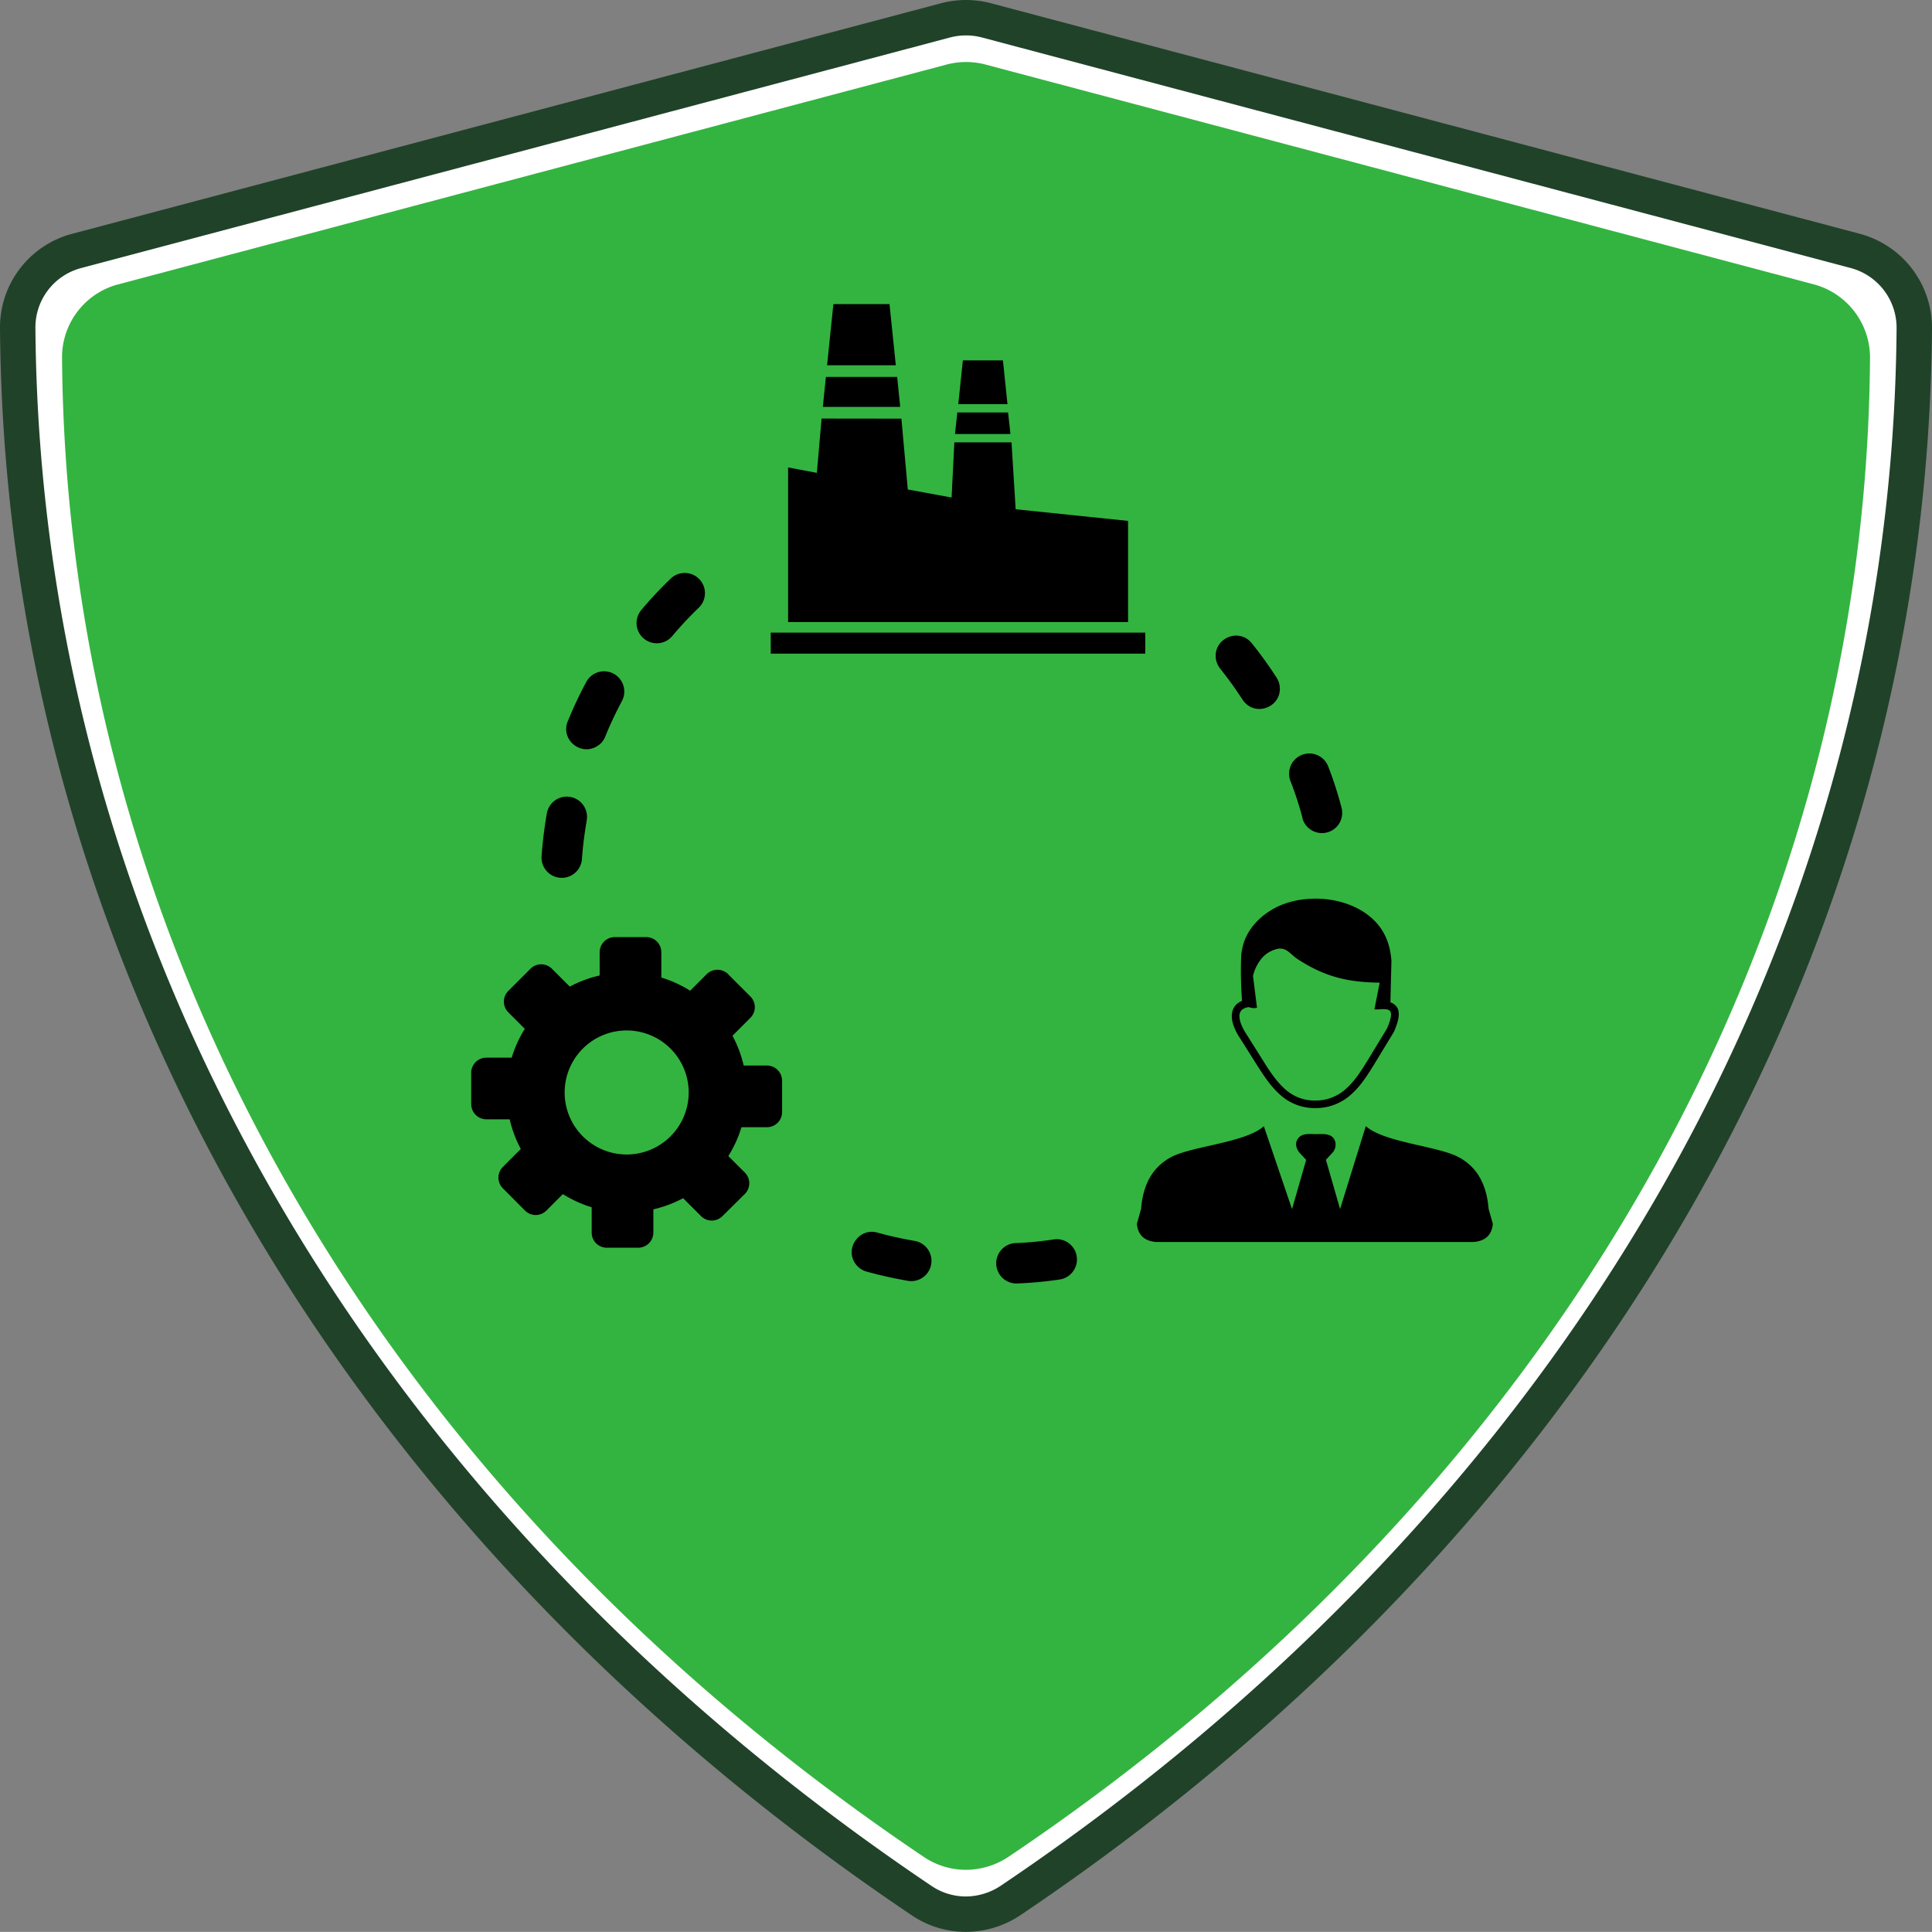 <svg xmlns="http://www.w3.org/2000/svg" viewBox="0 0 818.34 818.29"><rect x="0" y="0" width="818.34" height="818.29" fill="#808080" stroke="none"/><defs><style>.cls-1{fill:#fff;stroke:#204229;stroke-miterlimit:10;stroke-width:15px;}.cls-2{fill:#33b440;}.cls-3{fill-rule:evenodd;}</style></defs><title>Asset 4</title><g id="Layer_2" data-name="Layer 2"><g id="Layer_1-2" data-name="Layer 1"><path class="cls-1" d="M409.09,810.79a33.44,33.44,0,0,1-18.69-5.73C149,642.62,9.47,399.87,7.5,138.92A33.5,33.5,0,0,1,32.42,106.3L400.56,8.61a34,34,0,0,1,17.22,0L785.92,106.3a33.7,33.7,0,0,1,24.92,32.62C809,399.7,669.38,642.62,427.94,805.06A34.39,34.39,0,0,1,409.09,810.79ZM84.93,152.19c173.84,388.11-97.13,76.23-9.21,22,356.47-219.83,641.39,418,666.73,0,.13-2.15-57.65,72.68-49.56,119.72,4.55,26.44-2.11,32.77-22.88,49.75L522.38,533c-99.25-26.36,99.26-26.36,0,0L78.31,163.5C76.5,164,84.17,150.48,84.93,152.19Z"/><path class="cls-2" d="M409.09,792a31.9,31.9,0,0,1-17.81-5.47c-230.16-154.84-363.13-386.25-365-635A31.94,31.94,0,0,1,50,120.46L401,27.33a32.32,32.32,0,0,1,16.4,0l350.94,93.13a32.12,32.12,0,0,1,23.75,31.09c-1.72,248.59-134.84,480.16-365,635A32.8,32.8,0,0,1,409.09,792Zm-309-627.81c165.71,370-92.59,72.65-8.78,21,339.81-209.56,611.4,398.49,635.56,0,.19-3.14,26.08,152.17,26.22,149l-236,193c-94.61-25.13,94.61-25.13,0,0L93.78,175C92.05,175.44,99.36,162.57,100.09,164.21Z"/><path class="cls-3" d="M308.43,412.67l9.44,9.43a6.4,6.4,0,0,1,0,9l-7.61,7.61A50.76,50.76,0,0,1,315,451.33h9.86a6.43,6.43,0,0,1,6.41,6.4v13.35a6.4,6.4,0,0,1-6.41,6.37H314.06a50,50,0,0,1-5.56,12.22l7,7a6.4,6.4,0,0,1,0,9.05L306,515.12a6.4,6.4,0,0,1-9.05,0l-7.61-7.6a50.67,50.67,0,0,1-12.6,4.72v9.86a6.43,6.43,0,0,1-6.41,6.4H257a6.4,6.4,0,0,1-6.38-6.4V511.36a50.46,50.46,0,0,1-12.21-5.57l-7,7a6.39,6.39,0,0,1-9,0L213,503.33a6.4,6.4,0,0,1,0-9.05l7.6-7.6a50.63,50.63,0,0,1-4.71-12.57H206a6.44,6.44,0,0,1-6.41-6.41V454.35A6.4,6.4,0,0,1,206,448h10.74a50.67,50.67,0,0,1,5.56-12.22l-7-7a6.4,6.4,0,0,1,0-9.05l9.43-9.43a6.4,6.4,0,0,1,9,0l7.61,7.6A50.41,50.41,0,0,1,254,413.19v-9.85a6.42,6.42,0,0,1,6.41-6.41h13.34a6.4,6.4,0,0,1,6.37,6.41v10.73a50.36,50.36,0,0,1,12.22,5.57l7-7a6.48,6.48,0,0,1,9.12,0ZM535.32,477l11.94,35.14,6-20.84-3-3.24c-1.34-1.94-1.62-3.63-.88-5.11,1.58-3.17,4.89-2.57,8-2.57s7.22-.6,8.24,3.42a5.28,5.28,0,0,1-1,4.22l-3,3.24,6,20.85L578.52,477c7.82,7,30.91,8.45,39.51,13.24a22.53,22.53,0,0,1,7.14,6.05c3,3.95,4.83,9.12,5.35,15.71l1.8,6.37c-.42,4.65-3.06,7.32-8.24,7.71H489.79c-5.17-.39-7.81-3.06-8.24-7.71l1.8-6.37c.49-6.55,2.32-11.73,5.35-15.71a22.56,22.56,0,0,1,7.15-6.05c8.56-4.76,31.65-6.16,39.47-13.21Zm-6.44-50.45a6.12,6.12,0,0,0,3.55.32l-1.69-13.49a18.08,18.08,0,0,1,4-7.82,12.34,12.34,0,0,1,6.94-3.76c3.66-.25,4.75,2.43,8.41,4.75,11.13,7.11,20.53,9.51,34.3,9.68l-2.22,11.3a9.37,9.37,0,0,0,1.76,0,2.63,2.63,0,0,0,.49,0c2.54-.24,4.09,0,4.54,1,.6,1.16.11,3.49-1.48,7.15l-7.53,12.39c-2.82,4.61-5.67,9.26-9.3,12.64a19.19,19.19,0,0,1-13.73,5.46,18.63,18.63,0,0,1-13-5.21c-3.52-3.21-6.34-7.57-9-11.83l-6.69-10.64h0l0,0c-2.08-3.1-3.17-5.81-3.24-7.89a4.14,4.14,0,0,1,.35-1.9,2.84,2.84,0,0,1,1.06-1.23,5.65,5.65,0,0,1,2.54-.88Zm60.06-1.94.43-17.6c-.5-7-2.82-12.36-6.55-16.37-9.12-9.86-26.09-12.4-38.94-7.75a29.87,29.87,0,0,0-6.06,3c-5.28,3.38-9.58,8.27-11.27,14.36a26.56,26.56,0,0,0-.81,4.33,170,170,0,0,0,.35,19.37,6,6,0,0,0-1.47.77,6.25,6.25,0,0,0-2.22,2.57,7.46,7.46,0,0,0-.64,3.35c.07,2.67,1.34,6,3.77,9.57l6.69,10.6c2.82,4.44,5.74,9,9.58,12.5A21.67,21.67,0,0,0,557,469.35,22.16,22.16,0,0,0,572.92,463c4-3.7,6.9-8.53,9.86-13.35l7.61-12.53a1,1,0,0,1,.1-.18h0c2-4.65,2.5-7.85,1.45-9.93a5.17,5.17,0,0,0-3-2.43ZM371.63,522.1c-7.64-2.19-13.91,6.62-9.33,13.13a8.59,8.59,0,0,0,4.75,3.38c5.85,1.62,11.66,2.89,17.64,3.94a8.58,8.58,0,0,0,2.79-16.93c-5.36-.92-10.6-2.08-15.85-3.52Zm58.52,4.43a8.56,8.56,0,1,0,.77,17.11,167.65,167.65,0,0,0,18-1.69,8.59,8.59,0,0,0,.7-16.83,8.72,8.72,0,0,0-3.3-.14,135.48,135.48,0,0,1-16.13,1.55Zm121.51-180a8.58,8.58,0,0,0,16.05,1.41,8.7,8.7,0,0,0,.53-5.81,161.5,161.5,0,0,0-5.53-17.19,8.58,8.58,0,1,0-16,6.17,137.8,137.8,0,0,1,5,15.42Zm-25.32-50.14c5.42,8.06,17.89,2.64,15.46-7a9.64,9.64,0,0,0-1.06-2.36,170.82,170.82,0,0,0-10.56-14.61c-5.56-6.86-16.8-1.83-15.07,7.19a8.79,8.79,0,0,0,1.72,3.59c3.38,4.26,6.55,8.62,9.51,13.2ZM296,257.39a8.56,8.56,0,1,0-11.93-12.28,168.74,168.74,0,0,0-12.33,13.16,8.57,8.57,0,1,0,13.14,11A149.42,149.42,0,0,1,296,257.39Zm-32.74,39.86a8.57,8.57,0,1,0-15.14-8,173.88,173.88,0,0,0-7.64,16.3c-3.31,8.17,6.48,15.57,13.55,9.72a8.29,8.29,0,0,0,2.33-3.27,153.78,153.78,0,0,1,6.9-14.72Zm-14.79,50.46a8.57,8.57,0,1,0-16.87-3,180.81,180.81,0,0,0-2.21,18,8.57,8.57,0,1,0,17.11,1.09,154.22,154.22,0,0,1,2-16.05Zm78-79.75H485.11v8.9H326.46V268Zm81.37-115.31-1.94,18.55h20.84l-1.93-18.55ZM353,128.81l-2.67,25.91h29.11l-2.67-25.91Zm-3.17,30.84-1.3,12.71h32.78l-1.3-12.71ZM348,177.29l-2,23L333.82,198v65.49h144V220.64l-47.61-4.93-1.76-28.35H404.24l-1.17,23.38-18.55-3.41-2.71-30Zm57.5-2.57-1,9.12H428l-1-9.12ZM265.44,436.47a26.27,26.27,0,1,1-26.27,26.26,26.27,26.27,0,0,1,26.27-26.26Z"/></g></g></svg>